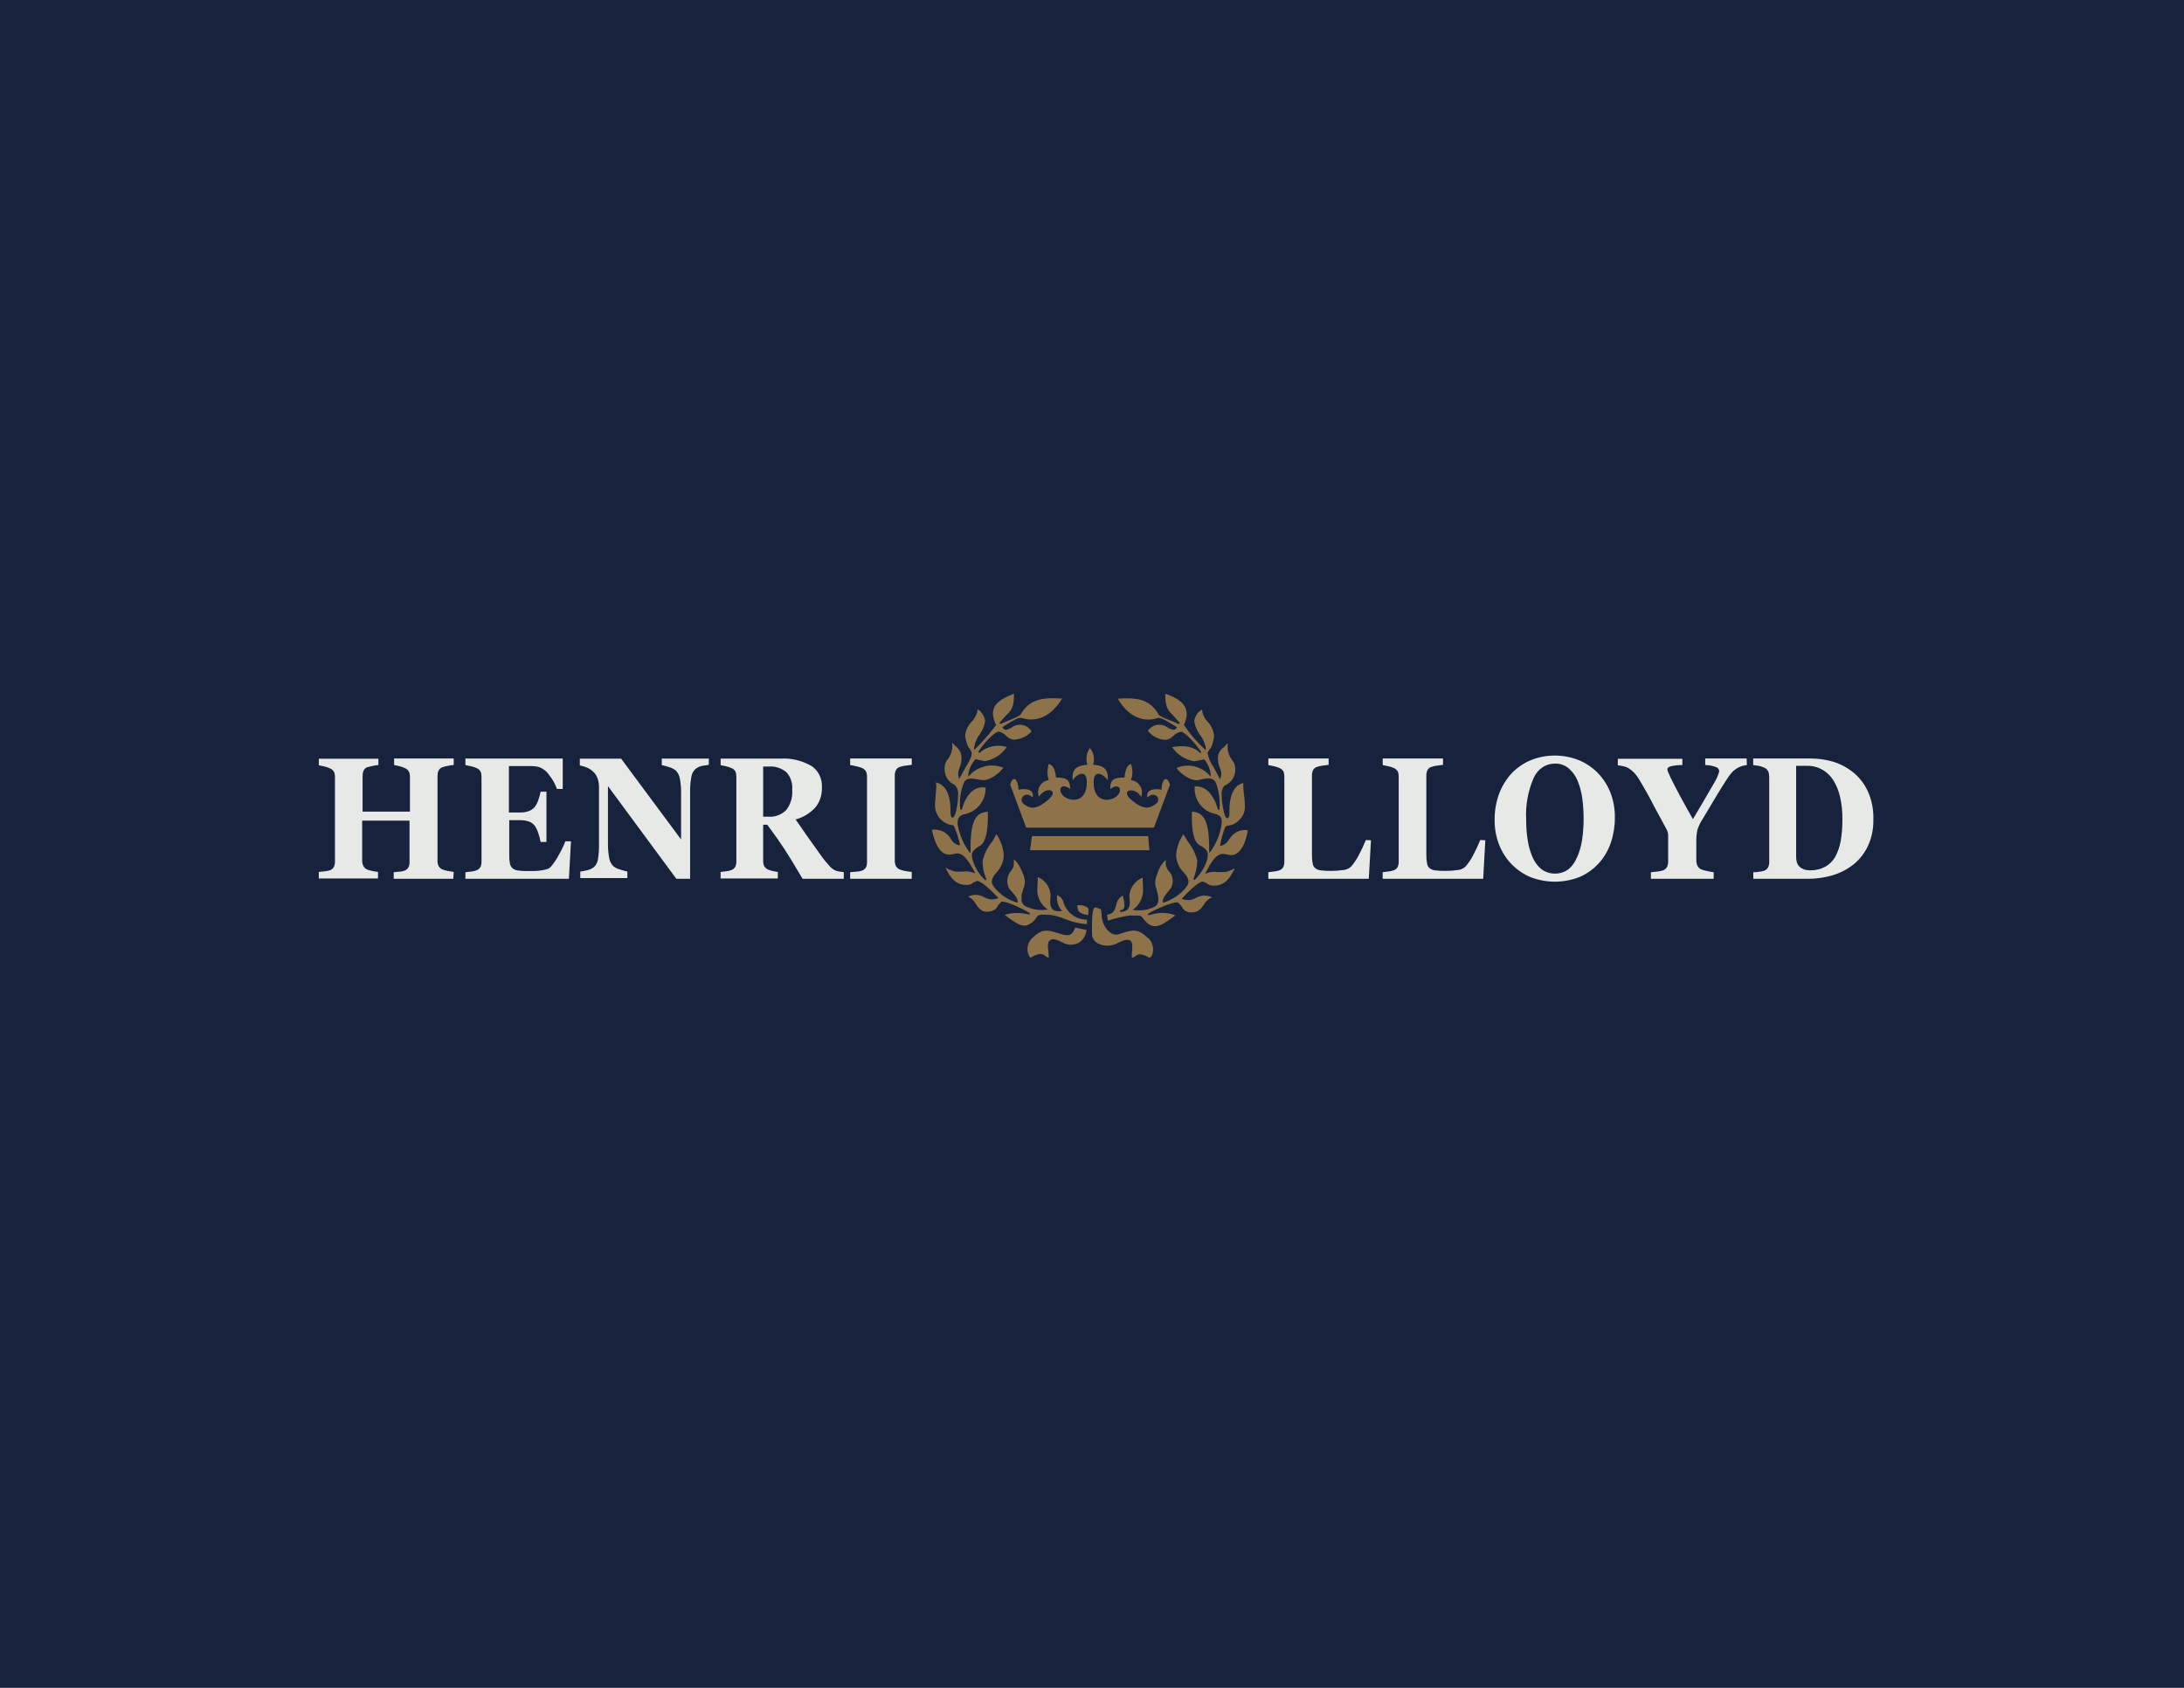 <?xml version="1.0" encoding="UTF-8"?>
<svg id="Layer_1" data-name="Layer 1" xmlns="http://www.w3.org/2000/svg" version="1.1" viewBox="0 0 792 612">
  <defs>
    <style>
      .cls-1 {
        fill: #8e734a;
      }

      .cls-1, .cls-2, .cls-3 {
        stroke-width: 0px;
      }

      .cls-2 {
        fill: #e7e9e7;
      }

      .cls-3 {
        fill: #17233c;
      }
    </style>
  </defs>
  <rect class="cls-3" x="-5.1" y="-5.72" width="798.59" height="623.43"/>
  <path class="cls-1" d="M418.46,300.12l5.82-15.62c-1.33-3.99-3.16-1.3-3.03,1.86-3.16-.67-5.84.27-5.12,2.79,2.65-2.66,5.31.67,3.03,2.34-2.28,1.68-4.43,2.29-8.84-1.41-4.41-3.7,1.14-5.06,3.51-1.17.24-.64.33-1.33.26-2.02-.07-.68-.29-1.34-.65-1.93-.36-.58-.85-1.07-1.43-1.44-.58-.36-1.24-.59-1.92-.66.76-1.88.76-3.98,0-5.86-.98.37-1.96,1.28-2.31,4.92-3.61,0-5.31.56-5.13,4.18,3.53-2.66,4.7.85,2.07,2.79-2.63,1.94-8.18,2-8.13-5.32,0-4.76,3.53-2.98,5.13-.69.27-3.88-1.33-5.32-5.31-5.61.32-1.03.38-2.12.18-3.18-.2-1.06-.67-2.05-1.34-2.89-.61.87-1.02,1.87-1.18,2.92-.16,1.05-.08,2.13.25,3.14-4.12.37-5.71,1.73-5.31,5.61,1.51-2.29,5.12-4.07,5.12.69,0,7.34-5.47,7.26-8.15,5.32-2.68-1.94-1.51-5.56,2.1-2.79,0-3.62-1.59-4.12-5.12-4.18-.4-3.64-1.41-4.55-2.66-4.92-.57,1.91-.57,3.95,0,5.86-.67.09-1.31.33-1.86.7-.56.38-1.03.87-1.37,1.46-.34.58-.54,1.24-.59,1.91-.05.67.06,1.35.31,1.97,2.28-3.89,7.75-2.66,3.26,1.17-4.49,3.83-6.69,3.11-8.84,1.41-2.15-1.7.66-4.95,3.27-2.34.66-2.66-2.02-3.46-5.13-2.79,0-3.17-1.78-5.86-3.03-1.86l5.81,15.62h46.33Z"/>
  <polygon class="cls-1" points="416.84 308.28 416.36 303.18 374.22 303.18 373.53 308.28 416.84 308.28"/>
  <path class="cls-1" d="M384.63,338.65c-4.91-1.57-6.56-2.1-10.36,1.52-.88.85-1.45,1.97-1.62,3.18-.17,1.21.06,2.44.66,3.5.4.45.43.51,1.12,0,1.78-.9,3.24-1.52,4.67-.21.93.69,1.14.59,1.17.59s.16,0,0-.82v-.69c-.29-2.18-.53-4.04.5-4.79,1.04-.75,2.26-.32,4.57.82.92.53,1.96.81,3.01.81s2.1-.28,3.01-.81c.74-.52,1.37-1.19,1.83-1.97.46-.78.74-1.65.83-2.56l-4.12-.88c-.85,2.24-1.73,3.51-5.31,2.29"/>
  <path class="cls-1" d="M445.7,304.35c-.29.57-.69,1.06-1.19,1.46-.49.4-1.07.69-1.68.85h-.35v-.35c.4-2.09.98-4.15,1.73-6.15.29-.72.72-.74,1.22-.8,1.61-.21,3.09-1.01,4.17-2.24.65-.66,1.15-1.44,1.47-2.31.32-.87.44-1.8.37-2.72-.03-1.24-.13-2.49-.29-3.73-.17-1.13-.27-2.27-.29-3.41v-1.04c-4.38.98-5.02,6.73-5.02,9.63v1.36c0,1.14-.32,1.73-.72,1.76-.4.03-.77-.19-1.28-2.18-.49-1.97-.77-3.98-.82-6.01-.08-.62-.05-1.25.11-1.85.16-.6.44-1.17.81-1.66l.56-.32c1.01-.48,1.87-1.23,2.48-2.17.61-.94.95-2.03.97-3.15.01-.23.01-.46,0-.69,0-1.1-.4-2.17-1.11-3.01-1.19-1.5-1.78-3.4-1.65-5.32v-.8l-1.35,1.41c-.62.42-1.13.97-1.51,1.61s-.6,1.37-.67,2.11c-.01.2-.01.41,0,.61.03,1.07.26,2.13.69,3.11.31.71.49,1.48.53,2.26,0,.47-.08.94-.24,1.39l-.21.56-2.31-4.36c-1.07-1.47-1.81-3.15-2.18-4.92-.03-.14-.03-.29,0-.43l.77-1.28c.34-.27.77-.61,1.41-3.59.1-.4.16-.81.16-1.22-.2-1.88-1.01-3.64-2.31-5-1.14-1.19-1.87-2.72-2.07-4.36-.01-.05-.01-.11,0-.16-.74.43-1.38,1.02-1.86,1.73-.48.71-.8,1.52-.93,2.37-.03.15-.03.3,0,.45.33,1.7,1.04,3.3,2.07,4.68,1.08,1.4,1.81,3.04,2.12,4.79v.69l-.4-.27c-2.9-2.62-5.45-5.6-7.59-8.86.64-1.22.99-2.57,1.04-3.94,0-.68-.12-1.36-.37-2-1.14-2.93-4.78-4.42-7.41-5.32,0,4.92.93,5.91,2.65,7.64l2.65,2.95-.34.4-2.95-1.25c-2.66-1.04-4.17-1.7-4.43-2.24-3.51-6.2-8.98-6.04-14.79-5.72,3.61,6.2,8.84,8.78,14.44,7.03.96-.32,2.66.56,6.8,3.17l.24.16-.16.24c-.69,1.14-1.86.56-3.08,0-.53-.45-1.16-.78-1.83-.97-.67-.19-1.37-.24-2.07-.14-.69.1-1.35.34-1.94.71-.59.37-1.1.86-1.49,1.44.76.97,1.71,1.76,2.8,2.33,1.09.56,2.29.89,3.52.94,1.08-.07,2.08-.56,2.81-1.36.8-.81,1.83-1.36,2.95-1.57,1.27,0,5.31,4.34,7.3,7.42l-.42.32c-2.18-2.32-5.63-3.01-10.2-2.15,1.88,2.68,4.74,4.52,7.97,5.11l2.47-.43s1.14-.32,1.38-.16c1.21,1.6,1.98,3.49,2.23,5.48v.72l-.48-.53c-1.48-1.62-3.41-2.75-5.55-3.23-2.14-.48-4.37-.28-6.4.57,1.03,1.78,5.31,5.11,8.26,4.34,2.95-.77,5.07-1.04,6.08,1.2,1.12,3.06,1.54,6.33,1.22,9.58h-.53c-1.91-6.97-5.71-8.76-8.44-8.36-.19,2.3.49,4.59,1.88,6.43,1.4,1.84,3.42,3.09,5.69,3.52,1.86.43,2.52,1.65,2.15,3.88-.53,3.51-1.89,6.83-3.96,9.71l-.51.48v-1.84c0-11.36-2.81-12.8-6.27-13.12v2.47c0,3.41.37,8.41,2.84,9.74,2.47,1.33,2.95,2.29,2.95,3.54-.04.73-.17,1.46-.4,2.16-.9,2.63-2.42,5.01-4.43,6.92l-.42-.35c.88-2.12,1.35-4.38,1.41-6.68-.6-2.52-1.77-4.88-3.4-6.89l-1.62-2.66c-1.56,2.26-2.48,4.9-2.65,7.64.12,2.39,1.14,4.65,2.87,6.31l.32.37c.74.78,1.2,1.78,1.33,2.85-.08.78-.41,1.51-.96,2.07l-.37.53c-2.08,2.3-4.73,4.01-7.67,4.98h-.34v-.34c0-1.33.53-1.89,2.66-4.58.65-.84.98-1.89.93-2.95,0-.93-.25-1.85-.72-2.66l-.59-.77c-.44-.46-.77-1.01-.99-1.61-.21-.6-.29-1.24-.23-1.88v-.69c-1.48,1.4-2.54,3.17-3.08,5.13-.45,1-.7,2.07-.74,3.17.02.76.17,1.5.45,2.21l.56,2.26c.4,2.66,0,3.65-1.62,4.42-2.18.97-4.57,1.32-6.93,1.01h-.66l.5-.43c1.11-.87,1.99-2,2.56-3.29.57-1.29.82-2.7.73-4.11,0-.9,0-1.84-.13-2.66v-1.28c-1.31.53-2.45,1.4-3.3,2.53-.85,1.13-1.38,2.47-1.53,3.88-.01.19-.01.37,0,.56.1.62.15,1.24.16,1.86.08.95-.18,1.89-.74,2.66-.38.35-.83.61-1.32.77-.49.16-1.01.2-1.52.14v-.56c.24.02.48-.01.7-.1.22-.09.42-.23.58-.41.27-.42.4-.91.37-1.41-.05-1-.22-1.99-.51-2.95v-.48c-.53.23-1.01.58-1.4,1.01-.38.44-.67.95-.83,1.51l-.32,1.14c-.56,1.92-.85,2.82-3.27,3.35,0,.34.29,1.68.37,2.1,2.54-.86,5.15-1.47,7.8-1.84h1.41c1.54,0,2.65-.19,3.19.67,3.82,5.16,6.32,3.46,12.05-.74-2.87-1.11-6.03-1.18-8.95-.21l-.85.19-.21-.51c2.42-1.62,9.37-4.55,10.91-4.15l1.3,1.36c.3.72.82,1.33,1.49,1.74.67.41,1.45.59,2.23.52,2.34,0,3.45-1.46,4.52-3.03.65-1.1,1.62-1.96,2.79-2.47-.91-.43-1.9-.64-2.91-.6-1,.04-1.98.32-2.86.81-.72.43-1.54.7-2.38.78-.84.08-1.69-.02-2.48-.31l-.29-.19.24-.24c1.3-1.44,5.68-6.04,7.49-5.93l1.28.59c.36.32.78.57,1.24.72.46.15.94.2,1.42.16,2.23,0,5.07-.82,7.54-6.31-1.08.62-2.24,1.08-3.45,1.38h-2.71c-1.33-.23-2.7-.09-3.96.4l-.64.19.29-.59c3.59-6.94,5.31-6.94,7.7-6.36l.61.13c.53.11,1.07.1,1.6,0,.52-.12,1.02-.34,1.46-.66,2.36-1.68,3.4-5.77,3.82-8.27-1.32-.22-2.67-.02-3.87.57-1.2.59-2.19,1.53-2.83,2.71"/>
  <path class="cls-1" d="M416.31,340.14c-3.85-3.65-5.52-3.09-10.62-1.38-1.81.61-3.82-.61-5.31-3.3-.59-1.33-.91-2.77-.93-4.23l-.21-1.49-.56-.24c-.85-.37-1.43-.61-1.78-.37-.82.53-.96,4.02-.88,9.85.08.63.3,1.24.66,1.78.35.53.83.97,1.39,1.28,1.13.59,2.38.89,3.66.86s2.52-.37,3.62-1c2.31-1.14,3.74-1.41,4.57-.85.82.56.8,2.66.53,4.71v1.6s.21,0,1.17-.56c1.41-1.33,2.89-.72,4.7.19.64.37.66.35,1.33-.37.49-1.07.63-2.27.41-3.42-.21-1.16-.77-2.22-1.61-3.04"/>
  <path class="cls-1" d="M393.98,331.81c.27,0,.58,0,.66-.13l.13-1.76q0-1.12-2.18-1.62c-.72,0-1.62-.27-1.91,0-.06.15-.06.31,0,.45.05.59.23,1.17.51,1.7.79.75,1.83,1.18,2.92,1.22"/>
  <path class="cls-1" d="M385.7,327.15c-.18-.6-.49-1.15-.9-1.61-.42-.46-.94-.82-1.51-1.05v1.14c0,1.57.54,3.09,1.51,4.31l.32.45h-.48c-1.38,0-2.42,0-3.08-.85-.55-.77-.8-1.72-.72-2.66,0-.63.04-1.26.13-1.89v-.83c-.15-1.35-.67-2.63-1.48-3.71-.82-1.08-1.91-1.92-3.17-2.43v1.12c0,1.01-.16,2-.16,2.98-.09,1.4.17,2.8.75,4.08.59,1.28,1.48,2.39,2.59,3.24l.53.42h-.69c-2.36.28-4.75-.07-6.93-1.01-.65-.21-1.2-.64-1.56-1.22-.36-.58-.49-1.27-.38-1.94-.02-.43-.02-.85,0-1.28l.64-2.16c.34-.75.53-1.57.56-2.4-.04-1.05-.28-2.09-.69-3.06-1.57-3.7-2.47-4.6-3.32-5.16.02.42.02.85,0,1.28.03.54-.06,1.07-.24,1.57-.19.5-.47.96-.84,1.35l-.53.77c-.51.87-.77,1.86-.77,2.86s.27,1.99.77,2.86c2.34,2.66,2.84,3.19,3,4.52v.4h-.37c-2.97-.91-5.63-2.63-7.67-4.98l-.37-.48c-.56-.58-.92-1.33-1.01-2.13.13-1.08.62-2.08,1.38-2.85l.34-.42c1.64-1.69,2.58-3.93,2.65-6.28-.19-2.73-1.1-5.36-2.65-7.61l-1.54,2.66c-1.69,2.04-2.89,4.45-3.5,7.03,0,2.3.48,4.58,1.43,6.68l-.42.34c-2.12-1.95-3.69-4.43-4.54-7.19-.21-.62-.33-1.26-.37-1.92,0-1.14.69-2.05,3.03-3.46,2.34-1.41,2.79-6.65,2.79-10.11v-2.21c-3.45.32-6.27,1.73-6.27,12.74v2.29l-.48-.45c-2-2.7-3.38-5.82-4.04-9.13l-.16-.53c-.21-2.29.48-3.51,2.18-3.94,2.27-.38,4.33-1.57,5.79-3.35,1.46-1.78,2.24-4.03,2.17-6.34-2.97-.64-6.8,1.12-8.63,7.98h-.56c-.4-3.26.03-6.56,1.25-9.61.9-2.21,3.16-1.76,6.03-1.2h.37c2.65.72,6.82-2.66,7.96-4.39-2.06-.84-4.32-1.04-6.49-.56s-4.15,1.6-5.67,3.22l-.53.56v-.77c.29-2.1,1.22-4.06,2.65-5.61l1.09.32,2.26.43c1.61-.26,3.14-.85,4.51-1.73,1.37-.88,2.54-2.03,3.45-3.38-1.71-.53-3.52-.6-5.26-.23s-3.36,1.2-4.7,2.38l-.42-.32c1.86-3.14,6.08-7.51,7.51-7.42,1.01.24,1.93.77,2.65,1.52.72.83,1.75,1.33,2.84,1.41,2.41-.14,4.68-1.19,6.35-2.95-.35-.62-.83-1.15-1.41-1.56-.58-.41-1.24-.69-1.94-.82s-1.41-.1-2.1.07c-.69.18-1.33.5-1.88.95-1.25.67-2.39,1.28-3.11,0l-.16-.24.24-.16c4.22-2.66,5.87-3.46,6.77-3.17,5.65,1.78,10.83-.74,14.68-7.02-5.92-.32-11.5-.43-15,5.69-.27.56-1.91,1.25-4.59,2.34l-2.79,1.2-.37-.43,2.65-2.93c1.75-1.73,2.65-2.66,2.65-7.66-2.65,1.06-6.21,2.53-7.33,5.32-.22.6-.32,1.23-.32,1.86.06,1.46.46,2.89,1.17,4.18-2.32,3.11-4.86,6.03-7.62,8.75l-.37.29v-.88c.29-1.73.98-3.37,2.02-4.79.98-1.35,1.65-2.91,1.96-4.55.02-.14.02-.28,0-.43-.14-.83-.45-1.62-.91-2.32-.46-.7-1.05-1.31-1.75-1.78-.22,1.68-.97,3.23-2.15,4.45-1.36,1.39-2.22,3.2-2.42,5.13,0,.36.05.71.13,1.06.72,2.93,1.17,3.3,1.49,3.59l.69,1.25c.42,1.33-.88,3.48-2.26,5.77l-2.23,4.05-.16-.67c-.13-.38-.2-.79-.19-1.2.04-.79.22-1.56.53-2.29.42-.92.65-1.92.66-2.93v-.93c-.02-.74-.22-1.46-.57-2.11-.35-.65-.85-1.21-1.45-1.64l-1.3-1.36c.01.22.01.44,0,.67.11,1.92-.48,3.8-1.64,5.32-.71.81-1.11,1.85-1.12,2.93v.8c0,1.1.29,2.18.85,3.12.57.94,1.38,1.7,2.36,2.21l.53.34c.44.5.77,1.1.97,1.74.19.64.24,1.32.15,1.99-.04,1.96-.29,3.92-.74,5.83-.58,2-1.01,2.23-1.35,2.18-.34-.05-.64-.64-.66-1.78v-.82c0-5.93-1.89-9.45-5.31-10.17.1.47.15.95.16,1.44-.02,1.07-.1,2.13-.24,3.19,0,1.14-.24,2.29-.24,3.41-.06,1.75.51,3.46,1.6,4.82,1.09,1.36,2.63,2.29,4.35,2.61.5,0,.93,0,1.12.77.85,1.99,1.51,4.05,1.96,6.17v.37h-.37c-.62-.15-1.21-.44-1.71-.84-.51-.4-.92-.9-1.21-1.48-.68-1.18-1.7-2.13-2.93-2.71-1.23-.58-2.61-.78-3.95-.56,1.46,6.57,3.77,9.53,7.12,8.94l.59-.13c2.07-.51,3.87-.96,7.73,6.36l.29.59-.64-.19c-1.29-.49-2.7-.63-4.06-.4h-2.47l-.53-.16c-1.08-.28-2.12-.72-3.08-1.3,2.39,5.32,5.15,6.31,7.57,6.28.45.03.91-.02,1.35-.17.43-.15.83-.38,1.17-.68l1.35-.61c1.46,0,4.88,3.17,7.49,5.91l.24.27-.32.19c-.8.29-1.66.39-2.51.3-.85-.09-1.67-.36-2.4-.81-.87-.49-1.84-.76-2.83-.79-.99-.03-1.98.17-2.88.6,1.12.54,2.05,1.42,2.65,2.5,1.01,1.54,2.07,3.11,4.33,3.01,2.81-.19,3.4-1.39,3.87-2.34,0,0,1.12-1.28,1.17-1.3,1.67-.37,7.97,2.66,10.38,4.18l-.19.5-.88-.16c-2.67-.65-5.47-.56-8.1.27,3.37,2.5,5.71,4.18,7.75,3.86,1.69-.5,3.11-1.65,3.96-3.19.74-.96,2.12-.83,4.04-.67h.82c1.83.27,3.61.77,5.31,1.49,2.53,1.06,5.23,1.69,7.97,1.86v-1.62c-1.94,0-3.83-.62-5.38-1.79-1.55-1.17-2.68-2.81-3.22-4.68"/>
  <path class="cls-2" d="M164.39,318.63h-21.61v-2.38l2.06-.19c.63-.02,1.26-.15,1.86-.37.59-.21,1.09-.63,1.42-1.2.28-.59.42-1.26.39-1.92v-15.01h-17.17v14.55c0,.65.14,1.29.42,1.87.31.59.8,1.05,1.37,1.31.6.22,1.22.39,1.84.51.7.16,1.4.27,2.11.35v2.38h-21.47v-2.38l2.06-.21c.67-.05,1.34-.19,1.99-.4.6-.2,1.11-.63,1.42-1.23.28-.59.41-1.24.39-1.89v-30.71c.02-.63-.1-1.25-.34-1.82-.34-.6-.86-1.05-1.47-1.28-.69-.32-1.4-.56-2.13-.72-.88-.21-1.52-.35-1.91-.4v-2.38h21.61v2.29c-.56,0-1.28.16-2.09.32-.81.16-1.42.32-1.86.45-.31.09-.6.25-.85.47-.25.22-.45.5-.6.81-.23.58-.34,1.21-.34,1.84v13h17.17v-12.68c.02-.63-.11-1.25-.37-1.82-.33-.6-.84-1.05-1.45-1.28-.63-.31-1.29-.54-1.96-.69-.81-.21-1.47-.35-1.96-.43v-2.38h21.61v2.38c-.59,0-1.28.13-2.01.27-.69.11-1.37.28-2.04.51-.61.2-1.13.65-1.45,1.25-.25.59-.37,1.22-.37,1.87v30.81c-.02.65.11,1.29.37,1.87.34.6.85,1.06,1.45,1.31.64.24,1.29.42,1.96.53.86.16,1.55.27,2.09.32l-.15,2.48Z"/>
  <path class="cls-2" d="M204.1,286.08h-2.13c-.65-1.85-1.6-3.55-2.81-5.03-.97-1.46-2.37-2.51-3.96-3-.8-.19-1.62-.28-2.44-.27h-8.21v16.83h4.08c.95.01,1.89-.12,2.81-.4.93-.27,1.77-.8,2.44-1.55.57-.73,1.01-1.58,1.3-2.49.39-.99.68-2.04.85-3.1h2.13v18.22h-2.13c-.18-1.12-.46-2.21-.85-3.26-.29-.96-.73-1.87-1.3-2.68-.59-.72-1.35-1.24-2.2-1.52-.95-.29-1.94-.44-2.93-.43h-4.08v12.57c-.03,1.05.05,2.1.24,3.13.14.7.49,1.32,1,1.77.57.43,1.24.7,1.93.77,1.1.15,2.21.21,3.32.19h2.44c.82-.01,1.63-.08,2.44-.19.74-.1,1.47-.25,2.2-.45.57-.14,1.1-.45,1.52-.91,1.18-1.4,2.2-2.94,3.05-4.6.85-1.47,1.59-3.02,2.2-4.63h2.05l-.76,13.59h-37.53v-2.38l2.13-.24c.65-.06,1.29-.21,1.9-.45.6-.22,1.11-.65,1.44-1.23.26-.6.39-1.26.37-1.93v-30.76c.01-.63-.09-1.26-.32-1.85-.35-.61-.87-1.07-1.49-1.31-.66-.3-1.35-.52-2.05-.67l-1.98-.4v-2.38h35.3v11.05Z"/>
  <path class="cls-2" d="M257.04,277.32l-2.25.35c-.96.15-1.86.56-2.63,1.2-.78.72-1.3,1.72-1.46,2.82-.34,1.94-.49,3.91-.44,5.89v31.06h-5l-24.79-33.59v20.38c-.04,1.94.11,3.88.46,5.78.2,1.11.73,2.13,1.51,2.88.73.58,1.56.99,2.44,1.2,1.09.34,1.97.58,2.63.72v2.37h-17.08v-2.37c.82-.09,1.64-.25,2.44-.45.87-.18,1.7-.55,2.44-1.09.77-.67,1.29-1.61,1.49-2.66.34-1.98.47-4,.41-6.02v-20.46c0-.99-.14-1.97-.44-2.9-.29-.88-.75-1.69-1.37-2.34-.65-.69-1.41-1.24-2.24-1.63-.93-.43-1.91-.74-2.9-.93v-2.45h14.98l21.74,29.3v-16.38c.06-1.96-.09-3.92-.46-5.83-.22-1.1-.75-2.1-1.51-2.85-.74-.55-1.57-.95-2.44-1.2-.85-.28-1.71-.51-2.59-.69v-2.37h17.08l-.02,2.29Z"/>
  <path class="cls-2" d="M287.29,286.32c.09-1.18-.05-2.36-.43-3.47-.38-1.1-.97-2.1-1.74-2.91-1.8-1.45-3.99-2.16-6.2-2h-2.17v18.19h2.07c2.28.16,4.52-.7,6.25-2.37.8-1,1.42-2.18,1.8-3.46.38-1.28.52-2.63.42-3.98M305.96,318.63h-14.93c-2.58-4.41-4.71-7.92-6.41-10.53-1.7-2.61-3.82-5.64-6.37-9.06h-1.5v13.09c-.02.65.1,1.29.36,1.87.34.6.84,1.06,1.43,1.31.53.22,1.07.39,1.62.51l1.91.35v2.37h-20.75v-2.37l2.1-.27c.63-.05,1.24-.19,1.84-.43.58-.21,1.08-.65,1.41-1.23.26-.6.38-1.26.36-1.92v-30.67c.02-.63-.08-1.26-.31-1.84-.32-.62-.84-1.09-1.46-1.31-.67-.3-1.37-.52-2.07-.67l-1.86-.4v-2.37h21.82c3.85-.22,7.68.7,11.11,2.67,1.21.77,2.21,1.9,2.88,3.26.67,1.36.99,2.91.92,4.47.05,1.34-.13,2.67-.54,3.93s-1.04,2.41-1.85,3.4c-2,2.13-4.47,3.63-7.15,4.34l4.34,6.24c1.67,2.37,3.39,4.8,5.17,7.25.57.8,1.34,1.79,2.39,2.93.7.93,1.59,1.67,2.6,2.13.52.16,1.06.29,1.6.37l1.38.19-.02,2.37Z"/>
  <path class="cls-2" d="M330.62,318.63h-22.33v-2.38l2.27-.19c.69-.03,1.38-.15,2.05-.38.59-.21,1.1-.64,1.43-1.2.27-.6.39-1.26.37-1.93v-30.92c.02-.63-.1-1.27-.34-1.85-.34-.6-.85-1.06-1.46-1.31-.66-.25-1.34-.46-2.02-.61-.89-.21-1.65-.38-2.29-.45v-2.38h22.33v2.3l-2.15.27c-.73.08-1.45.24-2.15.48-.31.08-.6.23-.86.45-.25.21-.47.48-.62.78-.25.6-.38,1.26-.37,1.93v30.87c0,.66.13,1.31.39,1.9.34.59.85,1.04,1.46,1.28.64.24,1.3.41,1.97.54.91.16,1.68.27,2.32.32v2.49Z"/>
  <path class="cls-2" d="M497.17,304.64l-.8,13.99h-36.42v-2.38l2.31-.29c.59-.07,1.16-.2,1.72-.4.58-.19,1.07-.61,1.38-1.18.28-.61.42-1.29.39-1.98v-30.76c.02-.63-.08-1.26-.29-1.85-.35-.6-.87-1.06-1.48-1.31-.67-.31-1.37-.53-2.09-.67l-1.94-.4v-2.38h21.85v2.3l-2.11.27c-.72.08-1.42.24-2.11.48-.31.08-.59.24-.85.45-.25.21-.46.48-.61.78-.25.6-.38,1.26-.36,1.93v28.68c-.02,1.08.07,2.15.27,3.21.11.69.46,1.3.97,1.71.6.44,1.3.7,2.02.75,1.19.15,2.39.21,3.59.19,1.45,0,2.9-.1,4.35-.29,1.1-.06,2.16-.51,3.01-1.28,1.14-1.33,2.12-2.81,2.91-4.41.9-1.68,1.71-3.43,2.43-5.22l1.87.08Z"/>
  <path class="cls-2" d="M538.64,304.64l-.78,13.99h-36.45v-2.38l2.31-.29c.59-.06,1.17-.2,1.72-.4.58-.19,1.07-.61,1.39-1.18.28-.61.42-1.29.39-1.98v-30.76c.02-.63-.08-1.26-.29-1.85-.35-.6-.87-1.06-1.48-1.31-.67-.31-1.37-.53-2.09-.67l-1.94-.4v-2.38h21.87v2.3l-2.11.27c-.72.09-1.42.25-2.11.48-.31.08-.59.24-.85.45-.25.21-.46.48-.61.78-.25.6-.38,1.26-.37,1.93v28.68c-.02,1.08.07,2.15.27,3.21.11.69.46,1.3.97,1.71.6.44,1.3.7,2.02.75,1.19.15,2.39.21,3.59.19,1.46,0,2.91-.1,4.35-.29,1.1-.05,2.16-.5,3.01-1.28,1.15-1.32,2.13-2.8,2.91-4.41.91-1.68,1.72-3.43,2.43-5.22l1.85.08Z"/>
  <path class="cls-2" d="M571.85,311c.89-2,1.51-4.12,1.85-6.3.4-2.64.59-5.31.57-7.98,0-2.45-.16-4.91-.49-7.34-.29-2.18-.87-4.31-1.7-6.33-.73-1.75-1.84-3.28-3.23-4.47-1.42-1.16-3.16-1.76-4.94-1.7-1.64-.02-3.25.46-4.63,1.41-1.39.94-2.48,2.3-3.17,3.91-2,4.63-2.92,9.71-2.67,14.81-.02,2.57.17,5.14.57,7.68.33,2.18.95,4.3,1.83,6.3.74,1.68,1.85,3.14,3.23,4.25,1.44,1,3.12,1.53,4.83,1.53s3.39-.53,4.83-1.53c1.39-1.14,2.47-2.65,3.14-4.39v.13ZM579.14,279.98c2.01,2,3.62,4.41,4.74,7.1,1.2,2.99,1.79,6.21,1.73,9.46.01,3.07-.48,6.12-1.46,9.01-.93,2.75-2.39,5.26-4.27,7.36-1.95,2.15-4.28,3.85-6.86,5-5.7,2.29-11.95,2.38-17.7.24-2.55-1-4.89-2.54-6.89-4.52-2-1.98-3.6-4.39-4.69-7.07-1.18-2.92-1.77-6.07-1.73-9.25-.04-3.3.53-6.58,1.68-9.65,1.07-2.78,2.65-5.3,4.64-7.42,2-2.03,4.36-3.62,6.94-4.65,2.74-1.1,5.64-1.65,8.57-1.62,2.89-.01,5.75.52,8.47,1.57,2.52,1,4.84,2.51,6.84,4.44"/>
  <path class="cls-2" d="M633.46,277.4c-.64.07-1.26.2-1.88.4-.58.19-1.13.45-1.65.77-.83.49-1.58,1.13-2.2,1.89-.68.84-1.3,1.73-1.88,2.66-1.25,1.92-2.55,4.02-3.91,6.31-1.38,2.26-2.88,4.77-4.48,7.51-.82,1.22-1.47,2.57-1.93,3.99-.31,1.58-.44,3.2-.38,4.82v6.25c0,.66.13,1.32.4,1.92.32.63.85,1.11,1.48,1.36.68.23,1.38.42,2.08.56.77.19,1.55.33,2.33.43v2.37h-22.76v-2.37l2.3-.24c.73-.06,1.44-.21,2.13-.45.61-.24,1.12-.69,1.45-1.28.27-.63.39-1.31.38-2v-9.4c0-.44-.07-.88-.2-1.31-.19-.51-.43-1-.7-1.46-.3-.61-.73-1.39-1.25-2.34-1.48-2.66-2.9-5.32-4.28-7.98-1.38-2.66-2.7-4.77-3.95-6.95-.55-.97-1.2-1.86-1.95-2.66-.62-.65-1.31-1.21-2.05-1.68-.59-.33-1.22-.56-1.88-.69-.66-.15-1.33-.26-2-.32v-2.37h23.41v2.26c-1.46-.02-2.91.14-4.33.48-.75.27-1.13.61-1.13,1.06.08.46.22.91.43,1.33.44,1.06.93,2.11,1.48,3.12.65,1.33,1.6,3.17,2.85,5.48,1.25,2.32,2.75,5.03,4.53,8.15,3.64-6.12,6.14-10.4,7.51-12.83.9-1.37,1.59-2.89,2.03-4.5-.02-.36-.14-.71-.36-.99-.22-.28-.51-.49-.84-.58-1.25-.46-2.56-.7-3.88-.72v-2.37h15.02l.08,2.37Z"/>
  <path class="cls-2" d="M665.51,310.72c.97-1.81,1.65-3.79,2.01-5.85.43-2.57.63-5.18.6-7.8.04-2.7-.24-5.39-.82-8.02-.47-2.16-1.29-4.22-2.42-6.07-1.03-1.64-2.41-2.98-4.01-3.9-1.69-.95-3.57-1.43-5.46-1.39h-4.06v33.08c0,.66.09,1.32.27,1.95.18.56.49,1.07.89,1.47.46.45.99.79,1.57,1.02.79.25,1.6.36,2.42.35,1.86.05,3.71-.38,5.39-1.28,1.47-.81,2.72-2.04,3.62-3.55M671.31,279.49c2.43,1.77,4.42,4.16,5.82,6.97,1.57,3.29,2.34,6.97,2.22,10.69.08,3.34-.6,6.65-1.98,9.62-1.26,2.66-3.07,4.95-5.27,6.71-2.29,1.78-4.85,3.1-7.56,3.9-2.89.84-5.88,1.27-8.87,1.26h-19.86v-2.38c.6,0,1.33,0,2.22-.19.61-.05,1.21-.17,1.79-.37.57-.23,1.06-.66,1.38-1.23.27-.59.41-1.24.39-1.9v-30.94c0-.65-.12-1.3-.36-1.9-.3-.63-.8-1.11-1.4-1.36-.72-.35-1.47-.59-2.25-.72l-1.81-.24v-2.38h20.95c2.44.01,4.87.32,7.25.94,2.62.68,5.11,1.88,7.35,3.53"/>
</svg>